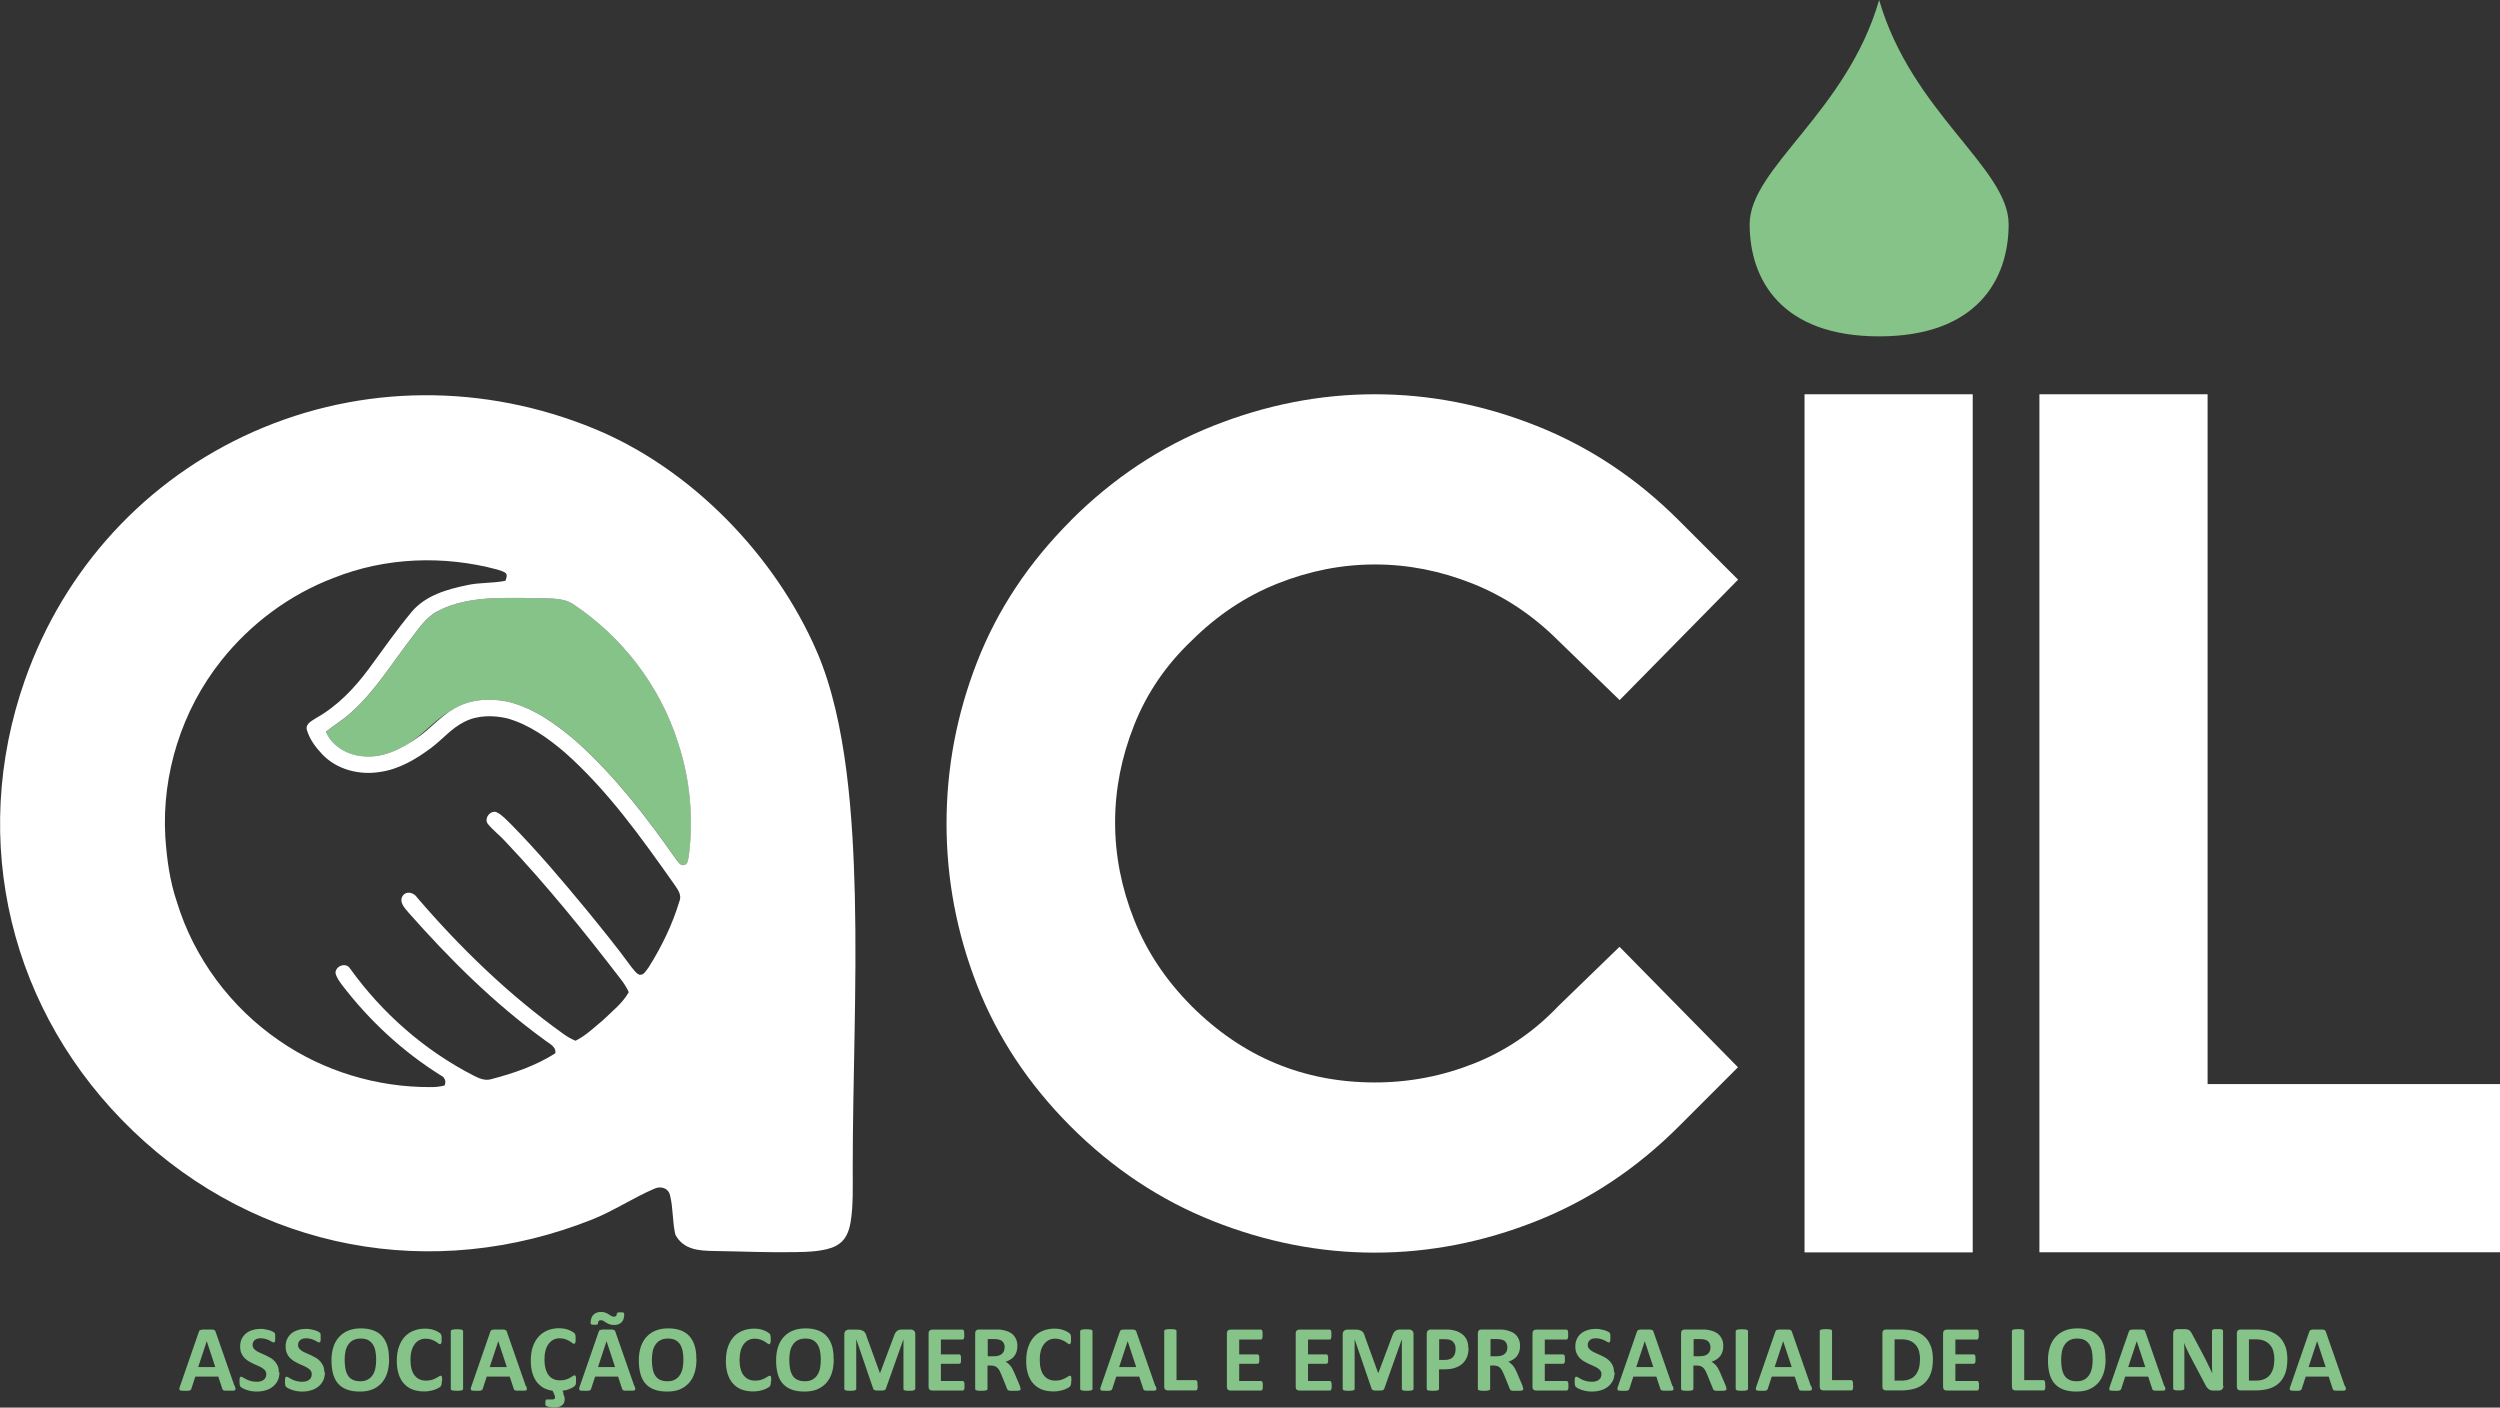 <?xml version="1.0" encoding="UTF-8"?>
<svg id="Camada_2" data-name="Camada 2" xmlns="http://www.w3.org/2000/svg" viewBox="0 0 199.04 112.07">
  <rect x="0" y="0" width="199.04" height="112.07" fill="#333333" stroke="none"/>
  <defs>
    <style>
      .cls-1, .cls-2 {
        fill: #fff;
      }

      .cls-2 {
        fill-rule: evenodd;
      }

      .cls-3 {
        fill: #86c388;
      }

      .cls-4 {
        fill: #86c388;
      }
    </style>
  </defs>
  <g id="Home">
    <g id="logo">
      <path class="cls-3" d="M35.87,56.6c-1.15.64-2,1.69-3.08,2.43-.08.05-.15.11-.23.16-1.11.68-2.38,1.16-3.7,1.03-1.2-.1-2.44-.8-2.91-1.95.65-.54,1.4-.96,2.01-1.54,1.88-1.67,3.19-3.84,4.72-5.82.64-.82,1.22-1.76,2.18-2.25,1.39-.74,2.98-.97,4.53-1.04,1.38-.03,2.75-.02,4.13.01.7.04,1.46.05,2.08.44,3.92,2.59,6.96,6.53,8.38,11.02.97,2.9,1.26,6.03.87,9.07-.07.25-.04.66-.38.71-.27.08-.42-.22-.58-.38-2.34-3.35-4.85-6.62-7.89-9.37-1.63-1.41-3.45-2.75-5.58-3.26-1.41-.29-2.96-.2-4.22.54-.11.06-.22.13-.33.2"/>
      <path class="cls-1" d="M85.26,41.43c3.35-3.35,7.13-5.86,11.34-7.53,4.21-1.67,8.5-2.51,12.86-2.51s8.65.84,12.86,2.51c4.21,1.67,7.99,4.18,11.34,7.53l4.72,4.72-9.43,9.59-4.87-4.72c-2.03-2.03-4.31-3.55-6.85-4.56-2.54-1.01-5.12-1.52-7.76-1.52s-5.22.51-7.76,1.52c-2.54,1.01-4.82,2.54-6.85,4.56-2.03,1.93-3.55,4.16-4.56,6.7-1.01,2.54-1.52,5.12-1.52,7.76s.51,5.22,1.52,7.76c1.01,2.54,2.54,4.82,4.56,6.85,4.06,4.06,8.93,6.09,14.61,6.09,2.74,0,5.38-.51,7.91-1.52,2.54-1.01,4.77-2.54,6.69-4.56l4.87-4.72,9.43,9.59-4.72,4.72c-3.35,3.35-7.13,5.86-11.34,7.53-4.21,1.67-8.5,2.51-12.86,2.51s-8.65-.84-12.86-2.51c-4.21-1.67-7.99-4.18-11.34-7.53-3.35-3.35-5.83-7.1-7.46-11.26-1.62-4.16-2.43-8.44-2.43-12.86s.81-8.7,2.43-12.86c1.62-4.16,4.11-7.91,7.46-11.26"/>
      <rect class="cls-1" x="143.67" y="31.39" width="13.39" height="68.32"/>
      <polygon class="cls-1" points="162.37 31.39 175.76 31.39 175.76 86.31 199.04 86.31 199.04 99.7 175.76 99.7 162.37 99.7 162.37 31.39"/>
      <path class="cls-4" d="M149.61,0c2.58,8.93,10.31,13.39,10.31,17.85s-2.58,8.93-10.31,8.93-10.31-4.46-10.31-8.93,7.73-8.92,10.31-17.85"/>
      <path class="cls-3" d="M65.35,108.27c0-.25-.02-.49-.06-.69-.04-.21-.11-.39-.2-.54-.1-.15-.22-.26-.38-.35-.16-.08-.36-.12-.6-.12s-.44.05-.61.14c-.16.09-.29.21-.39.37-.1.15-.17.33-.21.53-.04.2-.06.42-.06.65,0,.27.02.5.06.71.04.21.11.39.2.54.09.15.22.26.38.34.16.08.36.12.6.12s.44-.04.61-.14c.16-.09.29-.21.39-.37.1-.15.17-.34.21-.54.04-.21.06-.43.06-.66M66.38,108.22c0,.4-.05.76-.15,1.08-.1.32-.25.59-.45.81-.2.22-.44.39-.73.51-.29.12-.63.17-1.01.17s-.71-.05-.99-.15c-.28-.1-.52-.25-.7-.45-.19-.2-.33-.46-.42-.77-.09-.31-.14-.68-.14-1.11,0-.39.05-.74.15-1.06.1-.31.25-.58.45-.8.2-.22.44-.39.73-.51.29-.12.63-.18,1.01-.18s.69.05.97.15c.28.1.52.25.7.45.19.2.33.46.43.76.1.31.14.67.14,1.09ZM61.37,109.97c0,.06,0,.12,0,.16,0,.04-.01.08-.02.11,0,.03-.02.06-.03.08-.01.02-.03.05-.06.08-.03.03-.08.07-.16.11-.08.04-.18.09-.29.13-.11.04-.24.07-.39.1-.15.03-.3.04-.47.04-.33,0-.63-.05-.9-.15-.27-.1-.49-.26-.68-.46-.19-.2-.33-.46-.43-.76-.1-.3-.15-.66-.15-1.06s.05-.78.16-1.1c.11-.32.26-.59.46-.81.2-.22.43-.38.71-.49.28-.11.58-.17.91-.17.13,0,.26.01.39.03.13.02.24.05.35.09.11.04.2.08.29.13.08.05.14.09.18.12.03.03.06.06.07.08.01.02.02.05.03.09,0,.04.01.08.02.12,0,.05,0,.1,0,.17,0,.07,0,.14,0,.19,0,.05-.01.09-.03.13-.01.03-.03.06-.04.07-.02.02-.04.02-.06.02-.04,0-.08-.02-.14-.07-.06-.04-.13-.09-.22-.15-.09-.05-.2-.1-.33-.15-.13-.04-.27-.07-.45-.07-.19,0-.36.04-.51.12-.15.08-.28.19-.38.34-.11.15-.19.32-.24.53-.05.21-.08.44-.08.7,0,.28.03.53.09.74.06.21.14.38.25.51.11.13.24.24.39.3.15.07.33.1.52.1.17,0,.32-.02.45-.06.13-.04.24-.09.33-.14.09-.05.17-.09.23-.13.06-.04.1-.06.14-.06.02,0,.04,0,.06.02.02.01.03.03.04.06,0,.03.02.07.02.13,0,.05,0,.13,0,.22ZM54.41,108.27c0-.25-.02-.49-.06-.69-.04-.21-.11-.39-.2-.54-.1-.15-.22-.26-.38-.35-.16-.08-.36-.12-.6-.12s-.44.05-.61.14c-.16.09-.29.21-.39.37-.1.15-.17.33-.21.53-.04.2-.06.42-.06.65,0,.27.02.5.06.71.04.21.11.39.2.54.1.15.22.26.38.34.16.08.36.12.6.12s.44-.04.61-.14c.16-.09.29-.21.39-.37.1-.15.17-.34.21-.54.04-.21.06-.43.06-.66ZM55.45,108.22c0,.4-.05.76-.15,1.08-.1.32-.25.59-.45.81-.2.22-.44.39-.73.51-.29.12-.63.17-1.01.17s-.71-.05-.99-.15c-.28-.1-.52-.25-.7-.45-.19-.2-.33-.46-.42-.77-.09-.31-.14-.68-.14-1.11,0-.39.05-.74.15-1.06.1-.31.25-.58.45-.8.2-.22.44-.39.73-.51.29-.12.63-.18,1.01-.18s.69.05.97.15c.28.1.52.25.7.45.19.2.33.46.43.76.1.31.14.67.14,1.09ZM49.12,104.58s.02-.07.06-.08c.04-.01.12-.02.23-.02s.19,0,.23.03c.04.02.06.06.06.11,0,.29-.07.51-.21.65-.14.15-.34.22-.61.22-.14,0-.26-.02-.36-.06-.1-.04-.19-.08-.26-.13-.08-.05-.15-.09-.21-.13-.06-.04-.13-.06-.21-.06-.08,0-.14.02-.18.07-.04.05-.05.11-.05.2,0,.02,0,.04-.02.05-.01.01-.03.02-.06.03-.02,0-.06.01-.09.01s-.08,0-.13,0c-.11,0-.19,0-.23-.03-.04-.02-.06-.06-.06-.11,0-.14.02-.27.06-.38.04-.11.09-.2.16-.27.07-.07.16-.13.26-.17.1-.04.22-.06.34-.06.14,0,.26.02.36.06.1.04.19.08.26.13.08.05.15.09.21.13.07.04.14.06.21.06.07,0,.13-.02.17-.06.04-.04.06-.11.06-.22ZM48.29,106.78h0l-.68,2.06h1.36l-.68-2.06ZM50.52,110.34c.03.09.05.16.06.21,0,.05,0,.09-.03.12-.03.03-.08.04-.15.05-.07,0-.17,0-.29,0-.13,0-.23,0-.3,0-.07,0-.13-.01-.16-.02-.04-.01-.06-.03-.08-.05-.02-.02-.03-.05-.04-.08l-.32-.97h-1.83l-.31.95s-.02.07-.04.09c-.02.02-.04.04-.08.06-.04.01-.09.02-.15.03-.07,0-.15,0-.26,0-.12,0-.2,0-.27-.01-.07,0-.11-.03-.13-.05-.03-.03-.03-.07-.03-.12,0-.05.03-.12.06-.21l1.49-4.3s.03-.08.05-.1c.02-.03.05-.05.1-.06.04-.01.1-.02.18-.03.08,0,.18,0,.31,0,.15,0,.26,0,.35,0,.09,0,.16.01.2.03.05.01.08.03.1.06.02.03.04.06.05.11l1.5,4.3ZM44.83,110.95c.05.1.08.18.1.25.02.07.03.14.03.21,0,.11-.02.21-.06.29-.04.08-.1.15-.17.2-.07.05-.16.09-.26.12-.1.03-.2.04-.31.04s-.21,0-.3-.02c-.09-.01-.17-.03-.23-.05-.06-.02-.1-.03-.13-.04-.03-.01-.04-.03-.06-.05-.01-.02-.02-.05-.02-.08,0-.03,0-.07,0-.13,0-.1,0-.17.03-.21.02-.04.05-.06.1-.06h.43c.07,0,.13-.02.16-.05.04-.03.05-.07.05-.13,0-.03,0-.06-.02-.1-.01-.04-.03-.08-.04-.12l-.13-.29c-.21-.03-.42-.09-.62-.18-.2-.09-.39-.24-.56-.42-.17-.19-.31-.44-.41-.74-.1-.3-.15-.66-.15-1.06s.05-.78.16-1.1c.11-.32.26-.59.46-.81.2-.22.43-.38.71-.5.28-.11.58-.17.91-.17.13,0,.26.01.39.03.13.02.24.05.35.09.11.04.2.08.29.13.08.05.14.09.18.12.03.03.06.06.07.08.01.02.02.05.03.09,0,.04.01.08.02.12,0,.05,0,.1,0,.17,0,.07,0,.14,0,.19,0,.05-.01.09-.03.13-.01.03-.03.06-.04.07-.02.02-.04.02-.06.02-.04,0-.08-.02-.14-.07-.06-.04-.13-.09-.22-.15-.09-.05-.2-.1-.33-.15-.13-.04-.27-.07-.45-.07-.19,0-.36.04-.51.12-.15.08-.28.19-.38.34-.11.15-.19.32-.24.53-.06.21-.08.44-.08.7,0,.29.03.53.09.74.06.21.14.38.25.52.11.14.24.24.39.3.15.07.33.1.52.1.17,0,.31-.02.44-.06.13-.04.24-.08.33-.14.09-.05.17-.1.23-.14.06-.04.1-.06.14-.06.02,0,.04,0,.06.02.02.01.03.03.04.06,0,.03.02.07.02.13,0,.05,0,.13,0,.22,0,.06,0,.12,0,.16,0,.04-.01.08-.02.11,0,.03-.02.06-.03.08-.01.02-.03.05-.06.08-.03.03-.08.06-.16.11-.08.04-.17.08-.26.12-.09.04-.19.07-.28.09-.09.02-.19.03-.27.04l.09.19ZM39.67,106.78h0l-.68,2.06h1.36l-.68-2.06ZM41.89,110.34c.03.09.05.16.06.21,0,.05,0,.09-.03.12-.03.03-.08.04-.15.05-.07,0-.17,0-.29,0-.13,0-.23,0-.3,0-.07,0-.13-.01-.16-.02-.04-.01-.06-.03-.08-.05-.02-.02-.03-.05-.04-.08l-.32-.97h-1.83l-.31.95s-.02.07-.04.09c-.02.02-.04.04-.08.06-.04.01-.09.02-.15.03-.07,0-.15,0-.26,0-.12,0-.2,0-.27-.01-.07,0-.11-.03-.13-.05-.03-.03-.03-.07-.03-.12,0-.05.03-.12.06-.21l1.49-4.3s.03-.08.05-.1c.02-.03.05-.05.09-.06.04-.01.1-.02.18-.03.08,0,.18,0,.31,0,.15,0,.26,0,.35,0,.09,0,.16.01.2.03.05.01.08.03.1.06.02.03.04.06.05.11l1.5,4.3ZM36.87,110.57s0,.05-.02.07c-.02.02-.04.04-.08.05-.04.01-.09.02-.15.03-.06,0-.14.01-.24.01s-.17,0-.24-.01c-.06,0-.12-.02-.15-.03-.04-.01-.06-.03-.08-.05-.02-.02-.02-.04-.02-.07v-4.58s0-.05.02-.07c.02-.02.04-.04.08-.05.04-.01.09-.02.15-.03.06,0,.14-.01.24-.01s.18,0,.24.01c.06,0,.11.02.15.03.04.01.06.03.08.05.02.02.02.04.02.07v4.58ZM35.17,109.97c0,.06,0,.12,0,.16,0,.04-.01.08-.02.11,0,.03-.02.06-.03.08-.01.02-.03.05-.06.08-.03.03-.08.07-.16.11-.08.04-.18.09-.29.13-.11.04-.24.07-.39.1-.15.03-.3.04-.47.04-.33,0-.63-.05-.9-.15-.27-.1-.49-.26-.68-.46-.19-.2-.33-.46-.43-.76-.1-.3-.15-.66-.15-1.06s.05-.78.16-1.1c.11-.32.26-.59.46-.81.2-.22.43-.38.71-.49.28-.11.58-.17.91-.17.13,0,.26.01.39.03.13.02.24.05.35.09.11.04.2.08.29.13.08.05.14.09.18.12.03.03.06.06.07.08.01.02.02.05.03.09,0,.04.01.08.02.12,0,.05,0,.1,0,.17,0,.07,0,.14,0,.19,0,.05-.01.09-.03.13-.01.03-.03.06-.04.07-.02.02-.04.02-.06.02-.04,0-.08-.02-.14-.07-.06-.04-.13-.09-.22-.15-.09-.05-.2-.1-.33-.15-.13-.04-.27-.07-.45-.07-.19,0-.36.04-.51.12-.15.08-.28.19-.38.34-.11.15-.19.32-.24.53-.06.21-.08.44-.08.7,0,.28.03.53.09.74.06.21.14.38.25.51.11.13.24.24.39.3.15.07.33.1.52.1.17,0,.32-.02.45-.06.13-.04.24-.09.33-.14.09-.05.17-.09.23-.13.06-.04.1-.06.14-.06.02,0,.04,0,.06.02.02.01.03.03.04.06,0,.03.02.07.02.13,0,.05,0,.13,0,.22ZM29.95,108.27c0-.25-.02-.49-.06-.69-.04-.21-.11-.39-.2-.54-.1-.15-.22-.26-.38-.35-.16-.08-.36-.12-.6-.12s-.44.05-.61.14c-.16.09-.29.21-.39.37-.1.15-.17.33-.21.53-.04.2-.06.42-.06.65,0,.27.02.5.06.71.04.21.11.39.2.54.09.15.22.26.38.34.16.08.36.12.6.12s.44-.04.61-.14c.16-.09.29-.21.39-.37.1-.15.17-.34.21-.54.04-.21.06-.43.06-.66ZM30.98,108.22c0,.4-.05.76-.15,1.08-.1.32-.25.59-.45.81-.2.22-.44.39-.73.51-.29.12-.63.17-1.01.17s-.71-.05-.99-.15c-.28-.1-.52-.25-.7-.45-.19-.2-.33-.46-.42-.77s-.14-.68-.14-1.11c0-.39.05-.74.15-1.06.1-.31.25-.58.45-.8.2-.22.44-.39.73-.51.29-.12.63-.18,1.01-.18s.69.05.97.15c.28.1.52.25.7.45.19.2.33.46.43.76.1.31.14.67.14,1.09ZM25.87,109.25c0,.26-.05.48-.14.67-.1.19-.22.35-.39.48-.16.13-.35.23-.57.29-.22.07-.45.1-.7.1-.17,0-.32-.01-.47-.04-.14-.03-.27-.06-.38-.1-.11-.04-.2-.08-.28-.12-.07-.04-.13-.08-.16-.11-.03-.03-.06-.08-.07-.14-.01-.06-.02-.15-.02-.26,0-.08,0-.14,0-.19,0-.05.01-.09.02-.13.01-.03.03-.06.04-.07.02-.01.04-.02.07-.02.03,0,.08.02.15.06.06.04.15.09.25.14.1.05.22.1.36.14.14.04.3.06.48.06.12,0,.23-.01.32-.04.1-.03.18-.07.24-.12.07-.05.12-.12.15-.19.03-.08.05-.16.05-.26,0-.11-.03-.2-.09-.28-.06-.08-.14-.15-.24-.21-.1-.06-.21-.12-.33-.17-.12-.05-.25-.11-.38-.17-.13-.06-.26-.13-.38-.2-.12-.08-.23-.17-.33-.27-.1-.11-.18-.23-.24-.38-.06-.14-.09-.32-.09-.52,0-.23.04-.44.13-.61.09-.18.2-.32.35-.44.15-.12.32-.2.52-.26.2-.06.41-.09.63-.09.11,0,.23,0,.34.03.12.02.22.04.32.07.1.03.19.06.27.1.08.04.13.07.15.09.02.02.04.05.05.06,0,.02.02.04.02.07,0,.03.01.06.01.11,0,.04,0,.1,0,.16,0,.07,0,.13,0,.18,0,.05-.01.09-.02.12,0,.03-.02.06-.04.07-.02.02-.04.02-.07.02s-.07-.02-.13-.05c-.06-.03-.13-.07-.22-.12-.09-.04-.19-.08-.3-.11-.11-.03-.24-.05-.38-.05-.11,0-.2.01-.28.04-.08.03-.15.06-.2.11-.05.05-.09.1-.12.17-.03.07-.04.13-.04.21,0,.11.03.2.09.28.06.08.14.15.24.21.1.06.21.12.34.17.12.05.25.11.38.17.13.06.26.13.38.2.13.08.24.17.33.27.1.11.18.23.24.37.06.14.09.31.09.51ZM22.25,109.25c0,.26-.05.48-.14.67-.1.19-.22.35-.39.48-.16.13-.35.23-.57.29-.22.07-.45.1-.7.1-.17,0-.32-.01-.47-.04-.14-.03-.27-.06-.38-.1-.11-.04-.2-.08-.28-.12-.07-.04-.13-.08-.16-.11-.03-.03-.06-.08-.07-.14-.01-.06-.02-.15-.02-.26,0-.08,0-.14,0-.19,0-.05.01-.09.02-.13.01-.03.03-.06.04-.07.02-.01.04-.02.07-.02.03,0,.08.02.15.06.06.04.15.09.25.14.1.05.22.1.36.14.14.04.3.06.48.06.12,0,.23-.01.32-.04.1-.03.18-.07.24-.12.07-.05.12-.12.15-.19.03-.08.05-.16.05-.26,0-.11-.03-.2-.09-.28-.06-.08-.14-.15-.24-.21-.1-.06-.21-.12-.33-.17-.12-.05-.25-.11-.38-.17-.13-.06-.26-.13-.38-.2-.12-.08-.23-.17-.33-.27-.1-.11-.18-.23-.24-.38-.06-.14-.09-.32-.09-.52,0-.23.04-.44.13-.61.09-.18.2-.32.35-.44.15-.12.32-.2.52-.26.2-.06.41-.09.63-.09.11,0,.23,0,.34.03.12.02.22.04.32.07.1.03.19.06.27.1.08.04.13.07.15.09.02.02.04.05.05.06,0,.02.02.04.02.07,0,.03.01.06.01.11,0,.04,0,.1,0,.16,0,.07,0,.13,0,.18,0,.05-.01.09-.02.12,0,.03-.02.06-.04.07-.02.02-.04.02-.07.02s-.07-.02-.13-.05c-.06-.03-.13-.07-.22-.12-.09-.04-.19-.08-.3-.11-.12-.03-.24-.05-.38-.05-.11,0-.2.01-.28.04-.08.03-.15.06-.2.11-.05.05-.09.1-.12.17-.03.07-.04.13-.04.21,0,.11.03.2.09.28.06.08.14.15.24.21.1.06.21.12.34.17.12.05.25.11.38.17.13.06.26.13.38.2.13.08.24.17.33.27.1.11.18.23.24.37.06.14.09.31.09.51ZM16.46,106.78h0l-.68,2.06h1.36l-.68-2.06ZM18.69,110.34c.03.09.05.16.06.21,0,.05,0,.09-.03.12-.03.03-.08.04-.15.05-.07,0-.17,0-.29,0-.13,0-.23,0-.3,0-.07,0-.13-.01-.16-.02-.04-.01-.06-.03-.08-.05-.02-.02-.03-.05-.04-.08l-.32-.97h-1.83l-.31.95s-.02.07-.04.09c-.02.02-.04.04-.08.06-.04.01-.09.02-.15.03-.07,0-.15,0-.26,0-.12,0-.2,0-.27-.01-.07,0-.11-.03-.13-.05-.03-.03-.03-.07-.03-.12,0-.05.03-.12.06-.21l1.49-4.3s.03-.08.05-.1c.02-.03.05-.05.1-.06.04-.01.1-.02.18-.03.08,0,.18,0,.31,0,.15,0,.26,0,.35,0,.09,0,.16.01.2.03.05.01.08.03.1.06.02.03.04.06.05.11l1.5,4.3Z"/>
      <path class="cls-3" d="M128.55,109.25c0,.26-.05.48-.14.67-.1.19-.22.35-.39.48-.16.13-.35.23-.57.29-.22.07-.45.1-.7.1-.17,0-.32-.01-.47-.04-.14-.03-.27-.06-.38-.1-.11-.04-.2-.08-.28-.12-.07-.04-.13-.08-.16-.11-.03-.03-.05-.08-.07-.14-.01-.06-.02-.15-.02-.26,0-.08,0-.14,0-.19,0-.05.01-.09.02-.13.01-.03.03-.06.04-.07.02-.01.04-.02.07-.02.03,0,.08.02.15.06.06.04.15.09.25.14.1.05.22.1.36.14.14.04.3.06.48.06.12,0,.23-.01.32-.04.1-.03.18-.07.24-.12.07-.05.12-.12.15-.19.03-.08.05-.16.05-.26,0-.11-.03-.2-.09-.28-.06-.08-.14-.15-.24-.21-.1-.06-.21-.12-.33-.17-.12-.05-.25-.11-.38-.17-.13-.06-.26-.13-.38-.2-.12-.08-.23-.17-.33-.27-.1-.11-.18-.23-.24-.38-.06-.14-.09-.32-.09-.52,0-.23.04-.44.13-.61.09-.18.2-.32.35-.44.15-.12.32-.2.52-.26.2-.06.41-.09.63-.09.11,0,.23,0,.34.03.12.02.22.04.32.07.1.03.19.06.27.1.08.04.13.07.15.09.02.02.04.05.05.06,0,.02.02.04.02.07,0,.03.01.06.01.11,0,.04,0,.1,0,.16,0,.07,0,.13,0,.18,0,.05-.01.09-.02.12,0,.03-.02.06-.04.07-.02.02-.04.02-.07.02s-.07-.02-.13-.05c-.06-.03-.13-.07-.22-.12-.09-.04-.19-.08-.3-.11-.12-.03-.24-.05-.38-.05-.11,0-.2.01-.28.04-.08.03-.15.06-.2.11-.05.05-.09.1-.12.17-.03.07-.04.13-.04.21,0,.11.03.2.09.28.06.08.14.15.24.21.1.06.21.12.34.17.12.05.25.11.38.17.13.06.26.13.38.2.13.08.24.17.33.27.1.11.18.23.24.37.06.14.09.31.09.51M124.87,110.32c0,.07,0,.13,0,.18,0,.05-.02.09-.03.12-.01.03-.03.05-.05.07-.02.01-.04.02-.06.02h-2.43c-.08,0-.15-.02-.21-.07-.06-.05-.08-.13-.08-.24v-4.23c0-.11.03-.19.08-.24.06-.05.13-.07.21-.07h2.42s.04,0,.06.02c.02.01.03.03.04.07.01.03.02.07.03.12,0,.05,0,.11,0,.19,0,.07,0,.13,0,.18,0,.05-.02.09-.03.12-.01.03-.03.05-.04.07-.02.01-.04.02-.06.02h-1.73v1.18h1.46s.04,0,.06.02c.02.01.03.03.05.06.01.03.02.07.03.12,0,.05,0,.11,0,.18,0,.07,0,.13,0,.18,0,.05-.02.09-.03.11-.01.03-.03.05-.05.06-.02.01-.04.02-.06.02h-1.46v1.37h1.74s.04,0,.06.02c.02.01.03.04.05.07.01.03.02.07.03.12,0,.05,0,.11,0,.18ZM120.01,107.28c0-.16-.04-.3-.11-.4-.07-.11-.19-.19-.36-.23-.05-.01-.11-.02-.17-.03-.06,0-.15-.01-.26-.01h-.44v1.37h.5c.14,0,.26-.02.37-.05.11-.03.19-.08.26-.14.07-.06.12-.13.16-.22.03-.08.05-.18.05-.28ZM121.28,110.58s0,.05-.02.07c-.01.02-.03.03-.07.05-.04.01-.09.02-.17.03-.07,0-.17,0-.3,0-.1,0-.19,0-.25,0-.06,0-.11-.01-.15-.03-.04-.01-.06-.03-.08-.05-.01-.02-.03-.05-.04-.08l-.44-1.09c-.05-.12-.1-.23-.15-.33-.05-.1-.11-.17-.17-.24-.06-.06-.13-.11-.21-.14-.08-.03-.17-.05-.28-.05h-.31v1.85s0,.05-.02.07c-.02.02-.04.04-.08.05-.04.01-.09.02-.15.03-.06,0-.14.01-.24.01s-.17,0-.24-.01c-.06,0-.11-.02-.15-.03-.04-.01-.06-.03-.08-.05-.02-.02-.02-.04-.02-.07v-4.41c0-.11.03-.19.08-.24s.13-.07.21-.07h1.26c.13,0,.23,0,.31,0,.08,0,.16.01.23.02.19.03.37.08.53.14.16.07.29.15.4.26.11.11.19.24.25.38.06.15.09.32.09.51,0,.16-.02.31-.06.44-.04.13-.1.25-.18.36-.08.1-.18.2-.3.27-.12.08-.25.14-.4.19.07.03.14.08.2.13.06.05.12.11.18.18.06.07.11.15.16.24.05.09.1.19.15.31l.41.96c.04.09.06.16.07.21.01.04.02.08.02.1ZM115.89,107.4c0-.17-.03-.31-.09-.42-.06-.11-.13-.19-.22-.24-.09-.05-.18-.09-.28-.1-.1-.01-.2-.02-.3-.02h-.42v1.65h.45c.16,0,.29-.02.4-.06.11-.04.19-.1.26-.18.07-.08.12-.17.15-.27.03-.11.05-.22.05-.35ZM116.92,107.33c0,.27-.04.51-.13.72-.08.21-.21.39-.37.53-.16.14-.36.25-.6.33-.24.08-.52.11-.84.11h-.41v1.55s0,.05-.02.07c-.02.02-.04.04-.08.05s-.09.02-.15.03c-.06,0-.14.01-.24.01s-.17,0-.24-.01c-.06,0-.11-.02-.15-.03-.04-.01-.06-.03-.08-.05-.02-.02-.02-.04-.02-.07v-4.36c0-.12.03-.21.09-.27.06-.06.14-.09.24-.09h1.14c.12,0,.23,0,.33.01.1,0,.23.03.37.06.14.03.29.08.44.16.15.08.28.18.38.29.1.12.19.26.24.42.06.16.08.34.08.53ZM112.54,110.57s0,.05-.02.07c-.01.02-.04.04-.08.05-.04.01-.08.02-.14.03-.06,0-.14.01-.23.01s-.17,0-.23-.01c-.06,0-.11-.02-.14-.03-.03-.01-.06-.03-.07-.05-.02-.02-.02-.04-.02-.07v-3.95h0l-1.4,3.94s-.03.06-.05.08c-.02.02-.05.04-.09.05-.04.01-.09.02-.15.02-.06,0-.13,0-.22,0s-.16,0-.22,0c-.06,0-.11-.02-.15-.03-.04-.01-.07-.03-.09-.05-.02-.02-.04-.04-.04-.07l-1.35-3.94h0v3.95s0,.05-.02.07c-.01.02-.04.04-.08.05-.04.01-.09.02-.15.03-.06,0-.13.01-.23.01s-.17,0-.23-.01c-.06,0-.11-.02-.14-.03-.04-.01-.06-.03-.08-.05-.01-.02-.02-.04-.02-.07v-4.32c0-.13.03-.23.1-.29.07-.07.16-.1.27-.1h.64c.12,0,.21,0,.3.03.08.02.15.05.21.09.06.04.11.1.15.17.04.07.08.16.1.27l1.05,2.89h.02l1.08-2.88c.03-.1.07-.19.11-.27.04-.07.08-.13.14-.18.05-.04.11-.08.18-.1.07-.02.15-.03.24-.03h.67c.07,0,.13,0,.17.03.05.02.09.04.12.08.03.03.06.07.07.12.02.05.02.1.02.17v4.32ZM106.02,110.32c0,.07,0,.13,0,.18,0,.05-.02.09-.03.12-.01.03-.03.05-.05.07-.02.01-.04.02-.06.02h-2.43c-.08,0-.15-.02-.21-.07-.06-.05-.08-.13-.08-.24v-4.23c0-.11.03-.19.08-.24.06-.05.13-.07.21-.07h2.42s.04,0,.06.02c.02.01.03.03.04.07.01.03.02.07.03.12,0,.05,0,.11,0,.19,0,.07,0,.13,0,.18,0,.05-.02.09-.03.12-.01.03-.03.05-.04.07-.02.01-.04.02-.06.02h-1.73v1.18h1.46s.04,0,.06.02c.02.01.03.03.05.06.01.03.02.07.03.12,0,.05,0,.11,0,.18,0,.07,0,.13,0,.18,0,.05-.02.09-.03.11-.01.03-.03.05-.05.06-.02.01-.04.02-.06.02h-1.46v1.37h1.74s.04,0,.06.02c.02.01.03.04.05.07.01.03.02.07.03.12,0,.05,0,.11,0,.18ZM100.54,110.32c0,.07,0,.13,0,.18,0,.05-.02.09-.03.12-.01.03-.03.05-.05.07-.02.01-.04.02-.06.02h-2.43c-.08,0-.15-.02-.21-.07-.06-.05-.08-.13-.08-.24v-4.23c0-.11.03-.19.08-.24s.13-.07.21-.07h2.42s.04,0,.06.02c.02.01.03.03.04.07.01.03.02.07.03.12,0,.05,0,.11,0,.19,0,.07,0,.13,0,.18,0,.05-.02.09-.03.12-.01.03-.03.05-.04.07-.02.01-.04.02-.06.02h-1.73v1.18h1.46s.04,0,.06.02c.02.01.03.03.05.06.01.03.02.07.03.12,0,.05,0,.11,0,.18,0,.07,0,.13,0,.18,0,.05-.02.09-.03.11-.01.03-.03.05-.05.06-.02.01-.04.02-.06.02h-1.46v1.37h1.74s.04,0,.06.02c.02.01.03.04.05.07.01.03.02.07.03.12,0,.05,0,.11,0,.18ZM95.35,110.29c0,.07,0,.14,0,.19,0,.05-.02.09-.03.13-.01.03-.03.06-.05.07-.02.02-.04.02-.07.02h-2.22c-.08,0-.15-.02-.21-.07-.06-.05-.08-.13-.08-.24v-4.41s0-.05.02-.07c.02-.02.04-.04.08-.05.04-.01.09-.02.15-.03.06,0,.14-.01.24-.01s.18,0,.24.01c.06,0,.11.02.15.03s.06.03.08.05c.02.02.02.04.02.07v3.9h1.52s.05,0,.07.02c.02.01.03.04.05.07.01.03.02.07.03.12,0,.05,0,.11,0,.19ZM89.78,106.78h0l-.68,2.06h1.36l-.68-2.06ZM92.01,110.34c.03.09.05.16.06.21,0,.05,0,.09-.03.12-.03.03-.08.04-.15.05-.07,0-.17,0-.29,0-.13,0-.23,0-.3,0-.07,0-.13-.01-.16-.02-.04-.01-.06-.03-.08-.05-.02-.02-.03-.05-.04-.08l-.32-.97h-1.83l-.31.95s-.02.07-.04.09c-.02.02-.04.04-.08.06-.04.01-.09.02-.15.03-.07,0-.15,0-.26,0-.12,0-.2,0-.27-.01-.07,0-.11-.03-.13-.05-.03-.03-.03-.07-.03-.12,0-.05.03-.12.06-.21l1.49-4.3s.03-.08.05-.1c.02-.03.05-.05.09-.06.04-.01.1-.02.18-.03.08,0,.18,0,.31,0,.15,0,.26,0,.35,0,.09,0,.16.01.2.03.05.01.08.03.1.06.02.03.04.06.05.11l1.5,4.3ZM86.98,110.57s0,.05-.02.07c-.02.02-.04.04-.08.05-.04.01-.09.02-.15.03-.06,0-.14.01-.24.01s-.17,0-.24-.01c-.06,0-.12-.02-.15-.03-.04-.01-.06-.03-.08-.05-.02-.02-.02-.04-.02-.07v-4.58s0-.05.02-.07c.02-.02.04-.04.08-.05.04-.01.09-.02.15-.03.06,0,.14-.01.24-.01s.18,0,.24.01c.06,0,.11.02.15.03s.06.03.08.05c.02.02.02.04.02.07v4.58ZM85.28,109.97c0,.06,0,.12,0,.16,0,.04-.01.08-.02.11,0,.03-.02.06-.03.08-.01.02-.03.05-.06.08-.03.03-.08.07-.16.11-.08.04-.18.09-.29.13-.11.04-.24.07-.39.1-.15.03-.3.04-.47.04-.33,0-.63-.05-.9-.15-.27-.1-.49-.26-.68-.46-.19-.2-.33-.46-.43-.76-.1-.3-.15-.66-.15-1.06s.05-.78.16-1.1c.11-.32.26-.59.46-.81.2-.22.43-.38.71-.49.28-.11.58-.17.91-.17.13,0,.26.01.39.03.13.02.24.05.35.09.11.04.2.08.29.13.08.05.14.09.18.12.03.03.06.06.07.08.01.02.02.05.03.09,0,.04.01.08.02.12,0,.05,0,.1,0,.17,0,.07,0,.14,0,.19,0,.05-.01.09-.03.13-.01.03-.03.06-.04.07-.02.02-.04.02-.06.02-.04,0-.08-.02-.14-.07-.06-.04-.13-.09-.22-.15-.09-.05-.2-.1-.33-.15-.13-.04-.27-.07-.45-.07-.19,0-.36.04-.51.12-.15.08-.28.19-.39.34-.11.15-.19.32-.24.53-.06.21-.08.44-.08.7,0,.28.03.53.09.74.06.21.14.38.25.51.11.13.24.24.39.3.15.07.33.1.52.1.17,0,.32-.02.45-.06.13-.04.24-.09.33-.14.09-.05.17-.09.23-.13.06-.04.1-.06.14-.06.02,0,.04,0,.06.02.02.01.03.03.04.06,0,.03.02.07.02.13,0,.05,0,.13,0,.22ZM79.99,107.28c0-.16-.04-.3-.11-.4-.07-.11-.19-.19-.36-.23-.05-.01-.11-.02-.17-.03-.06,0-.15-.01-.27-.01h-.44v1.37h.5c.14,0,.26-.02.37-.05.11-.03.19-.08.26-.14.07-.06.12-.13.16-.22.03-.08.05-.18.05-.28ZM81.26,110.58s0,.05-.02.07c-.01.02-.03.03-.07.05-.04.01-.09.02-.17.03-.07,0-.17,0-.3,0-.1,0-.19,0-.25,0-.06,0-.11-.01-.15-.03-.04-.01-.06-.03-.08-.05-.01-.02-.03-.05-.04-.08l-.44-1.09c-.05-.12-.1-.23-.15-.33-.05-.1-.11-.17-.17-.24-.06-.06-.13-.11-.21-.14-.08-.03-.17-.05-.28-.05h-.31v1.85s0,.05-.02.07c-.02.02-.04.04-.08.05-.04.01-.09.02-.15.03-.06,0-.14.01-.24.01s-.17,0-.24-.01c-.06,0-.11-.02-.15-.03-.04-.01-.06-.03-.08-.05-.02-.02-.02-.04-.02-.07v-4.41c0-.11.03-.19.08-.24.06-.05.13-.07.21-.07h1.26c.13,0,.23,0,.31,0,.08,0,.16.01.23.02.19.03.37.08.53.14.16.07.29.15.4.26.11.11.19.24.25.38.06.15.09.32.09.51,0,.16-.02.31-.06.44-.04.13-.1.25-.18.36-.08.1-.18.2-.3.27-.12.08-.25.14-.4.19.07.03.14.08.2.13.06.05.12.11.18.18.06.07.11.15.16.24.05.09.1.19.15.31l.41.96c.04.09.06.16.07.21.01.04.02.08.02.1ZM76.79,110.32c0,.07,0,.13,0,.18,0,.05-.02.09-.03.12-.01.03-.03.05-.05.07-.02.01-.04.02-.06.02h-2.43c-.08,0-.15-.02-.21-.07-.06-.05-.08-.13-.08-.24v-4.23c0-.11.03-.19.08-.24.06-.05.13-.07.21-.07h2.42s.04,0,.06.02c.02.01.03.03.04.07.01.03.02.07.03.12,0,.05,0,.11,0,.19,0,.07,0,.13,0,.18,0,.05-.02.09-.03.12-.01.03-.03.05-.04.07-.02.01-.04.02-.06.02h-1.73v1.18h1.46s.04,0,.06.02c.02.01.03.03.05.06.01.03.02.07.03.12,0,.05,0,.11,0,.18,0,.07,0,.13,0,.18,0,.05-.02.09-.03.11-.01.03-.03.05-.05.06-.02.01-.04.02-.06.02h-1.46v1.37h1.74s.04,0,.06.02c.02.01.03.04.05.07.01.03.02.07.03.12,0,.05,0,.11,0,.18ZM72.86,110.57s0,.05-.02.07c-.01.02-.04.04-.08.05-.04.01-.08.02-.14.03-.06,0-.14.01-.23.01s-.17,0-.23-.01c-.06,0-.11-.02-.14-.03-.03-.01-.06-.03-.07-.05-.02-.02-.02-.04-.02-.07v-3.95h0l-1.4,3.94s-.03.06-.05.08c-.02.02-.05.04-.09.05-.04.01-.09.02-.15.02-.06,0-.13,0-.22,0s-.16,0-.22,0c-.06,0-.11-.02-.15-.03-.04-.01-.07-.03-.09-.05-.02-.02-.04-.04-.04-.07l-1.35-3.94h0v3.95s0,.05-.02.07c-.01.02-.04.04-.08.05-.04.01-.09.02-.15.03-.06,0-.13.01-.23.01s-.17,0-.23-.01c-.06,0-.11-.02-.14-.03-.04-.01-.06-.03-.08-.05-.01-.02-.02-.04-.02-.07v-4.32c0-.13.03-.23.1-.29.07-.07.16-.1.27-.1h.64c.11,0,.21,0,.3.03.08.02.16.05.22.09.06.04.11.1.15.17.04.07.08.16.1.27l1.05,2.89h.02l1.08-2.88c.03-.1.07-.19.11-.27.04-.07.08-.13.14-.18.05-.04.11-.08.18-.1.07-.02.15-.03.24-.03h.67c.07,0,.13,0,.17.03.05.02.09.04.12.08.03.03.05.07.07.12s.02.1.02.17v4.32Z"/>
      <path class="cls-3" d="M184.48,106.78h0l-.68,2.06h1.36l-.68-2.06ZM186.71,110.34c.03.09.05.16.06.21,0,.05,0,.09-.03.12-.03.03-.08.04-.15.05-.07,0-.17,0-.29,0-.13,0-.23,0-.3,0-.07,0-.13-.01-.16-.02-.04-.01-.06-.03-.08-.05-.02-.02-.03-.05-.04-.08l-.32-.97h-1.83l-.31.95s-.02.07-.04.09c-.02.02-.04.04-.08.06-.04.01-.09.02-.15.03-.07,0-.15,0-.26,0-.12,0-.2,0-.27-.01-.07,0-.11-.03-.13-.05-.03-.03-.03-.07-.03-.12,0-.05.03-.12.06-.21l1.49-4.3s.03-.08.05-.1c.02-.03.05-.05.09-.06.04-.01.1-.02.18-.03.08,0,.18,0,.31,0,.15,0,.26,0,.35,0,.09,0,.16.01.2.03.05.01.08.03.1.06.02.03.04.06.05.11l1.5,4.3ZM181.08,108.24c0-.23-.03-.44-.08-.64-.05-.2-.14-.37-.26-.51-.12-.14-.27-.26-.46-.34-.19-.08-.43-.12-.73-.12h-.5v3.29h.51c.27,0,.5-.03.68-.11.18-.07.34-.17.46-.32.12-.14.21-.32.28-.53.06-.21.09-.45.09-.73ZM182.11,108.21c0,.44-.06.83-.17,1.14-.12.32-.28.57-.5.77-.22.2-.48.35-.79.44-.31.09-.68.14-1.11.14h-1.16c-.08,0-.15-.02-.21-.07-.06-.05-.08-.13-.08-.24v-4.23c0-.11.03-.19.08-.24.06-.05.13-.07.21-.07h1.24c.43,0,.8.05,1.1.15.3.1.56.25.76.45.21.2.36.45.47.74.11.29.16.63.16,1.02ZM177.02,110.36c0,.06-.01.11-.03.15-.02.04-.05.08-.08.11-.03.03-.07.05-.12.07-.05.01-.09.02-.14.02h-.42c-.09,0-.16,0-.23-.03-.06-.02-.12-.05-.18-.1-.06-.05-.11-.11-.16-.19-.05-.08-.11-.18-.17-.31l-1.2-2.27c-.07-.14-.14-.28-.21-.44-.07-.16-.14-.31-.19-.46h0c.01.18.02.36.02.54,0,.18,0,.36,0,.55v2.54s0,.05-.02.07c-.01.02-.04.04-.07.05-.03.01-.08.02-.14.03-.06,0-.13.01-.22.01s-.16,0-.22-.01c-.06,0-.1-.02-.13-.03-.03-.01-.06-.03-.07-.05-.01-.02-.02-.04-.02-.07v-4.36c0-.12.03-.21.1-.27.07-.06.15-.09.25-.09h.53c.09,0,.18,0,.24.02.07.02.12.04.17.08s.1.09.14.16c.04.07.09.15.14.25l.94,1.77c.05.11.11.21.16.32s.11.21.15.31c.05.1.1.21.15.31.05.1.09.2.14.3h0c0-.18-.01-.36-.02-.55,0-.19,0-.37,0-.54v-2.28s0-.05.02-.07c.01-.02.04-.04.07-.05.04-.02.08-.03.14-.03.06,0,.13,0,.22,0s.16,0,.21,0c.06,0,.1.02.13.03.03.02.05.03.07.05.01.02.02.04.02.07v4.36ZM170.12,106.78h0l-.68,2.06h1.36l-.68-2.06ZM172.34,110.34c.03.09.05.16.06.21,0,.05,0,.09-.03.12-.03.03-.08.04-.15.05-.07,0-.17,0-.29,0-.13,0-.23,0-.3,0-.07,0-.13-.01-.16-.02-.04-.01-.06-.03-.08-.05-.02-.02-.03-.05-.04-.08l-.32-.97h-1.83l-.31.95s-.02.07-.04.09c-.02.02-.04.04-.08.06-.04.01-.09.02-.15.03-.07,0-.15,0-.26,0-.12,0-.2,0-.27-.01-.07,0-.11-.03-.13-.05-.03-.03-.03-.07-.03-.12,0-.05.03-.12.06-.21l1.49-4.3s.03-.08.05-.1c.02-.03.05-.05.09-.06.04-.01.1-.02.18-.03.08,0,.18,0,.31,0,.15,0,.26,0,.35,0,.09,0,.16.01.2.03.05.01.08.03.1.06.02.03.04.06.05.11l1.5,4.3ZM166.61,108.27c0-.25-.02-.49-.06-.69-.04-.21-.11-.39-.2-.54-.1-.15-.22-.26-.38-.35-.16-.08-.36-.12-.6-.12s-.44.05-.61.14c-.16.09-.29.21-.39.37-.1.15-.17.33-.21.53-.04.2-.06.42-.06.65,0,.27.02.5.06.71.04.21.11.39.2.54.09.15.22.26.38.34.16.08.36.12.6.12s.44-.04.61-.14c.16-.09.29-.21.39-.37.1-.15.17-.34.21-.54.04-.21.06-.43.06-.66ZM167.64,108.22c0,.4-.05.76-.15,1.08-.1.32-.25.59-.45.81-.2.22-.44.39-.73.51-.29.12-.63.17-1.01.17s-.71-.05-.99-.15c-.28-.1-.52-.25-.7-.45-.19-.2-.33-.46-.42-.77s-.14-.68-.14-1.11c0-.39.05-.74.15-1.06.1-.31.25-.58.45-.8.2-.22.44-.39.73-.51.29-.12.63-.18,1.01-.18s.69.05.97.15c.28.1.52.25.7.45.19.2.33.46.43.76.1.31.14.67.14,1.09ZM162.84,110.29c0,.07,0,.14,0,.19,0,.05-.02.09-.03.13-.01.03-.03.06-.05.07-.02.02-.04.02-.07.02h-2.22c-.08,0-.15-.02-.21-.07-.06-.05-.08-.13-.08-.24v-4.41s0-.05.02-.07c.02-.02.04-.04.08-.05.04-.01.09-.02.15-.03.06,0,.14-.01.24-.01s.18,0,.24.01c.06,0,.11.02.15.03.04.01.06.03.08.05.02.02.02.04.02.07v3.9h1.52s.05,0,.07.02c.02.01.03.04.05.07.01.03.02.07.03.12,0,.05,0,.11,0,.19ZM157.56,110.32c0,.07,0,.13,0,.18,0,.05-.02.09-.03.12-.01.03-.03.05-.05.07-.02.01-.04.02-.06.02h-2.43c-.08,0-.15-.02-.21-.07-.06-.05-.08-.13-.08-.24v-4.23c0-.11.03-.19.08-.24.06-.05.13-.07.21-.07h2.42s.04,0,.06.02c.02.01.03.03.04.07.01.03.02.07.03.12,0,.05,0,.11,0,.19,0,.07,0,.13,0,.18,0,.05-.02.09-.03.12-.01.03-.03.05-.04.07-.02.01-.04.02-.06.02h-1.73v1.18h1.46s.04,0,.06.02c.02.01.03.03.05.06.01.03.02.07.03.12,0,.05,0,.11,0,.18,0,.07,0,.13,0,.18,0,.05-.02.09-.03.11-.01.03-.03.05-.05.06-.02.01-.04.02-.06.02h-1.46v1.37h1.74s.04,0,.06.02c.02.01.03.04.05.07.01.03.02.07.03.12,0,.05,0,.11,0,.18ZM152.87,108.24c0-.23-.03-.44-.08-.64-.05-.2-.14-.37-.26-.51-.12-.14-.27-.26-.46-.34-.19-.08-.43-.12-.73-.12h-.5v3.29h.51c.27,0,.5-.03.68-.11.18-.07.34-.17.46-.32.12-.14.21-.32.28-.53.06-.21.09-.45.09-.73ZM153.89,108.21c0,.44-.06.83-.17,1.14-.12.32-.28.57-.5.77-.22.2-.48.35-.79.44-.31.09-.68.14-1.11.14h-1.16c-.08,0-.15-.02-.21-.07-.06-.05-.08-.13-.08-.24v-4.23c0-.11.03-.19.08-.24s.13-.07.21-.07h1.24c.43,0,.8.05,1.1.15.3.1.56.25.76.45.21.2.36.45.47.74.11.29.16.63.16,1.02ZM147.54,110.29c0,.07,0,.14,0,.19,0,.05-.02.09-.03.13-.01.03-.03.06-.05.07-.02.02-.04.02-.07.02h-2.22c-.08,0-.15-.02-.21-.07-.06-.05-.08-.13-.08-.24v-4.41s0-.05.02-.07c.02-.02.04-.04.08-.05.04-.01.09-.02.15-.03s.14-.01.24-.01.18,0,.24.01c.06,0,.11.02.15.03.04.01.06.03.08.05.02.02.02.04.02.07v3.9h1.52s.05,0,.07.02c.02.01.03.04.05.07.01.03.02.07.03.12,0,.05,0,.11,0,.19ZM141.97,106.78h0l-.68,2.06h1.36l-.68-2.06ZM144.2,110.34c.03.09.05.16.06.21,0,.05,0,.09-.03.12-.03.03-.08.04-.15.05-.07,0-.17,0-.29,0-.13,0-.23,0-.3,0-.07,0-.13-.01-.16-.02-.04-.01-.06-.03-.08-.05-.02-.02-.03-.05-.04-.08l-.32-.97h-1.83l-.31.95s-.02.07-.04.09c-.02.02-.04.04-.08.06-.04.01-.09.02-.15.03-.07,0-.15,0-.26,0-.12,0-.2,0-.27-.01-.07,0-.11-.03-.13-.05-.03-.03-.03-.07-.03-.12,0-.05.03-.12.06-.21l1.49-4.3s.03-.08.05-.1c.02-.03.05-.05.09-.06.04-.01.1-.02.18-.03.08,0,.18,0,.31,0,.15,0,.26,0,.35,0,.09,0,.16.01.2.03.05.01.08.03.1.06.02.03.04.06.05.11l1.5,4.3ZM139.17,110.57s0,.05-.02.07c-.02.02-.04.04-.08.05-.04.01-.09.02-.15.03-.06,0-.14.01-.24.01s-.17,0-.24-.01c-.06,0-.11-.02-.15-.03-.04-.01-.06-.03-.08-.05-.02-.02-.02-.04-.02-.07v-4.58s0-.05.02-.07c.02-.02.04-.04.08-.05.04-.01.09-.02.15-.03.06,0,.14-.01.24-.01s.18,0,.24.01c.06,0,.11.02.15.03.04.01.06.03.08.05.02.02.02.04.02.07v4.58ZM136.18,107.28c0-.16-.04-.3-.11-.4-.07-.11-.19-.19-.36-.23-.05-.01-.11-.02-.17-.03-.06,0-.15-.01-.26-.01h-.44v1.37h.5c.14,0,.26-.02.37-.05.11-.03.19-.08.26-.14.07-.06.12-.13.16-.22.03-.08.05-.18.05-.28ZM137.46,110.58s0,.05-.02.07c-.01.02-.03.03-.07.05-.04.01-.09.02-.17.03-.07,0-.17,0-.3,0-.1,0-.19,0-.25,0-.06,0-.11-.01-.15-.03-.04-.01-.06-.03-.08-.05-.01-.02-.03-.05-.04-.08l-.44-1.09c-.05-.12-.1-.23-.15-.33-.05-.1-.11-.17-.17-.24-.06-.06-.13-.11-.21-.14-.08-.03-.17-.05-.28-.05h-.31v1.85s0,.05-.02.07c-.02.02-.04.04-.08.05-.04.01-.09.02-.15.03-.06,0-.14.01-.24.01s-.17,0-.24-.01c-.06,0-.11-.02-.15-.03-.04-.01-.06-.03-.08-.05-.02-.02-.02-.04-.02-.07v-4.41c0-.11.03-.19.08-.24.06-.05.13-.07.21-.07h1.26c.13,0,.23,0,.31,0,.08,0,.16.01.23.02.19.03.37.08.53.14.16.07.29.15.4.26.11.11.19.24.25.38.06.15.09.32.09.51,0,.16-.02.31-.06.44-.04.13-.1.25-.18.36-.08.1-.18.2-.3.27-.12.08-.25.14-.4.19.07.03.14.08.2.13.06.05.12.11.18.18.06.07.11.15.16.24.05.09.1.19.15.31l.41.96c.04.09.06.16.07.21.01.04.02.08.02.1ZM130.95,106.78h0l-.68,2.06h1.36l-.68-2.06ZM133.18,110.34c.03.09.05.16.06.21,0,.05,0,.09-.03.12-.03.03-.08.04-.15.05-.07,0-.17,0-.29,0-.13,0-.23,0-.3,0-.07,0-.13-.01-.16-.02-.04-.01-.06-.03-.08-.05-.02-.02-.03-.05-.04-.08l-.32-.97h-1.83l-.31.95s-.02.07-.04.09c-.02.02-.04.04-.08.06-.04.01-.09.02-.15.03-.07,0-.15,0-.26,0-.12,0-.2,0-.27-.01-.07,0-.11-.03-.13-.05-.03-.03-.03-.07-.03-.12,0-.05.03-.12.06-.21l1.49-4.3s.03-.08.05-.1c.02-.03.05-.05.09-.06.04-.01.1-.02.18-.03.08,0,.18,0,.31,0,.15,0,.26,0,.35,0,.09,0,.16.01.2.03.05.01.08.03.1.06.02.03.04.06.05.11l1.5,4.3Z"/>
      <path class="cls-2" d="M34.85,48.66c1.39-.74,2.98-.97,4.53-1.04,1.38-.03,2.75-.02,4.13.01.7.04,1.46.05,2.08.44,3.92,2.59,6.96,6.53,8.38,11.02.97,2.9,1.26,6.03.87,9.07-.07.25-.04.66-.38.71-.27.08-.42-.22-.58-.38-2.34-3.35-4.85-6.62-7.89-9.37-1.63-1.41-3.45-2.75-5.58-3.26-1.41-.29-2.96-.2-4.22.54-1.12.62-1.94,1.64-2.99,2.36-1.26.89-2.76,1.62-4.34,1.45-1.2-.1-2.44-.8-2.91-1.95.65-.54,1.4-.96,2.01-1.54,1.88-1.67,3.19-3.84,4.72-5.82.64-.82,1.22-1.76,2.18-2.25M26.57,46.01c4.12-1.65,8.77-1.81,13.04-.66.23.07.46.14.66.28.15.19.03.41-.03.61-1.01.21-2.06.12-3.06.35-1.6.33-3.31.82-4.4,2.12-1.21,1.45-2.29,3.01-3.41,4.53-1.14,1.54-2.49,2.96-4.17,3.91-.32.22-.87.44-.78.92.21.77.71,1.43,1.25,2,1.16,1.21,2.95,1.66,4.58,1.39,1.52-.21,2.86-1.01,4.07-1.91.9-.67,1.63-1.58,2.65-2.08,1.05-.54,2.31-.54,3.44-.27,1.71.49,3.19,1.54,4.53,2.68,3.43,3.03,6.1,6.79,8.73,10.51.26.39.63.84.43,1.34-.56,1.87-1.42,3.64-2.46,5.29-.2.24-.38.66-.75.58-.27-.12-.43-.39-.62-.61-1.15-1.58-2.39-3.1-3.63-4.62-1.91-2.31-3.84-4.59-5.94-6.73-.37-.35-.71-.76-1.17-.98-.51-.18-1.04.54-.67.96.42.51.95.9,1.39,1.39,3.25,3.44,6.24,7.13,9.12,10.88.27.34.51.7.69,1.1-.49.88-1.31,1.51-2.03,2.21-.71.59-1.38,1.25-2.21,1.66-.36-.15-.69-.34-1-.57-4.32-3.09-8.16-6.81-11.61-10.83-.25-.4-.87-.57-1.16-.12-.29.48.16.94.45,1.29,3.27,3.7,6.79,7.21,10.79,10.12.36.31,1.01.53.92,1.11-1.54.98-3.3,1.59-5.07,2.05-.51.17-1.02-.06-1.46-.29-3.89-2-7.26-4.96-9.81-8.51-.32-.52-1.16-.22-1.16.36.09.38.33.69.56,1,2.16,2.81,4.8,5.26,7.81,7.14.33.15.46.47.32.81-.38.1-.78.14-1.17.13-4.24.01-8.48-1.27-11.97-3.68-3.86-2.63-6.82-6.59-8.18-11.07-.57-1.67-.8-3.42-.92-5.17-.29-5.01,1.32-10.1,4.45-14.03,2.33-2.94,5.46-5.27,8.98-6.6ZM53.36,95.24c.24.98.17,2.04.41,3.06.65,1.21,1.87,1.28,3.12,1.3,2.13.03,4.29.13,6.42.09.95-.01,2.39-.05,3.25-.5.75-.4,1.02-1.08,1.16-1.88.22-1.28.17-2.88.17-4.18,0-7.26.34-14.51.17-21.78-.15-6.04-.61-13.88-3.02-19.46-3.31-7.66-10-14.58-17.74-17.76-8.73-3.59-18.45-3.59-27.11.24-8.58,3.8-15.08,10.9-18.2,19.75-4.52,12.83-1.18,26.55,8.61,35.93,9.92,9.51,23.86,12.11,36.6,7.02,1.64-.66,3.26-1.73,4.92-2.44.54-.24,1.17,0,1.24.63Z"/>
    </g>
  </g>
</svg>
